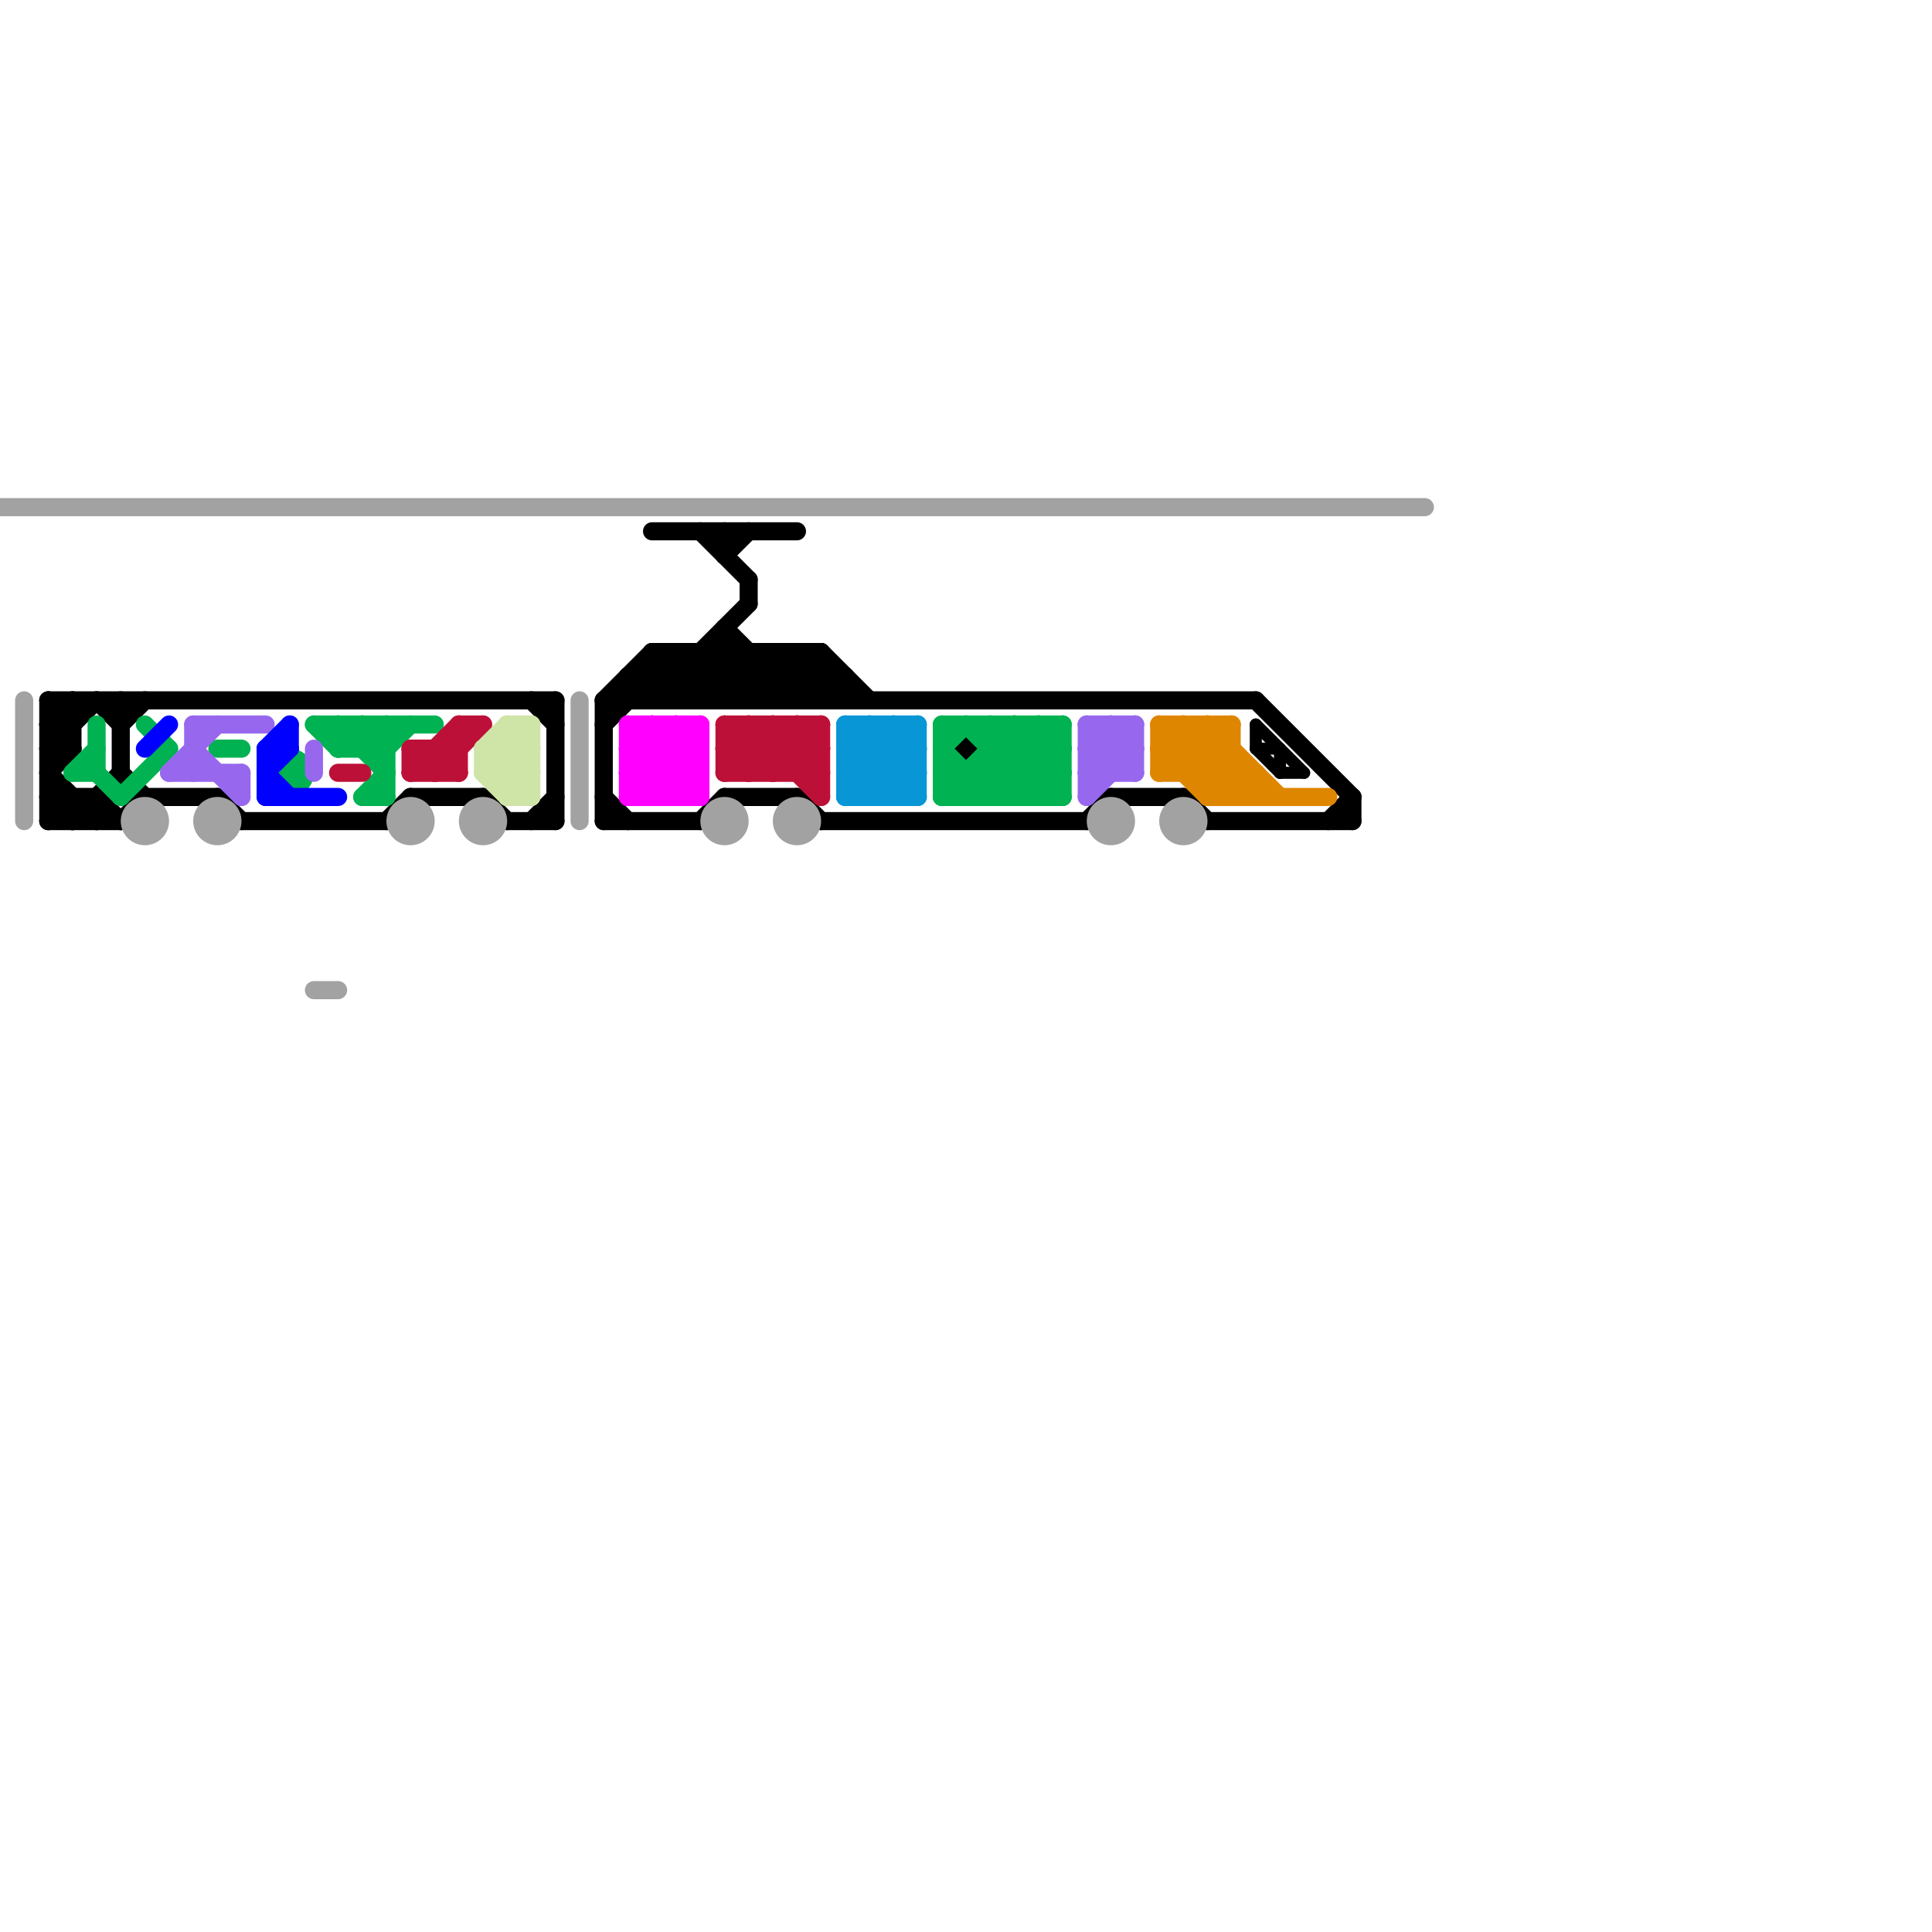 
<svg version="1.1" xmlns="http://www.w3.org/2000/svg" viewBox="0 0 80 80">
<style>line { stroke-width: 1; fill: none; stroke-linecap: round; stroke-linejoin: round; } .c0 { stroke: #000000 } .c1 { stroke: #a2a2a2 } .c2 { stroke: #df8600 } .c3 { stroke: #00b251 } .c4 { stroke: #9768ee } .c5 { stroke: #0896d7 } .c6 { stroke: #bd1038 } .c7 { stroke: #0000ff } .c8 { stroke: #ff00ff } .c9 { stroke: #cfe4a7 } .w3 { stroke-width: .5; }.w2 { stroke-width: .75; }</style><line class="c0 w2" x1="4" y1="33" x2="4" y2="34"/><line class="c0 w2" x1="4" y1="29" x2="5" y2="30"/><line class="c0 w2" x1="32" y1="29" x2="34" y2="27"/><line class="c0 w2" x1="27" y1="28" x2="28" y2="29"/><line class="c0 w2" x1="30" y1="27" x2="32" y2="29"/><line class="c0 w2" x1="3" y1="34" x2="5" y2="32"/><line class="c0 w2" x1="56" y1="33" x2="56" y2="34"/><line class="c0 w2" x1="46" y1="33" x2="49" y2="33"/><line class="c0 w2" x1="25" y1="34" x2="29" y2="34"/><line class="c0 w2" x1="30" y1="22" x2="30" y2="23"/><line class="c0 w2" x1="26" y1="28" x2="35" y2="28"/><line class="c0 w2" x1="2" y1="31" x2="4" y2="29"/><line class="c0 w2" x1="2" y1="32" x2="4" y2="34"/><line class="c0 w2" x1="33" y1="33" x2="34" y2="34"/><line class="c0 w2" x1="21" y1="34" x2="23" y2="34"/><line class="c0 w2" x1="25" y1="33" x2="26" y2="34"/><line class="c0 w2" x1="29" y1="34" x2="30" y2="33"/><line class="c0 w2" x1="9" y1="33" x2="10" y2="34"/><line class="c0 w2" x1="49" y1="33" x2="50" y2="34"/><line class="c0 w2" x1="3" y1="33" x2="3" y2="34"/><line class="c0 w2" x1="2" y1="30" x2="3" y2="29"/><line class="c0 w2" x1="25" y1="29" x2="52" y2="29"/><line class="c0 w2" x1="2" y1="33" x2="4" y2="33"/><line class="c0 w2" x1="34" y1="29" x2="35" y2="28"/><line class="c0 w2" x1="34" y1="27" x2="34" y2="29"/><line class="c0 w2" x1="29" y1="22" x2="31" y2="24"/><line class="c0 w2" x1="33" y1="27" x2="35" y2="29"/><line class="c0 w2" x1="30" y1="26" x2="33" y2="29"/><line class="c0 w2" x1="2" y1="30" x2="3" y2="31"/><line class="c0 w2" x1="16" y1="34" x2="17" y2="33"/><line class="c0 w2" x1="6" y1="33" x2="9" y2="33"/><line class="c0 w2" x1="35" y1="28" x2="35" y2="29"/><line class="c0 w2" x1="25" y1="29" x2="25" y2="34"/><line class="c0 w2" x1="31" y1="27" x2="31" y2="29"/><line class="c0 w2" x1="5" y1="34" x2="6" y2="33"/><line class="c0 w2" x1="25" y1="30" x2="28" y2="27"/><line class="c0 w2" x1="2" y1="29" x2="2" y2="34"/><line class="c0 w2" x1="32" y1="27" x2="32" y2="29"/><line class="c0 w2" x1="2" y1="29" x2="23" y2="29"/><line class="c0 w2" x1="2" y1="34" x2="5" y2="34"/><line class="c0 w2" x1="33" y1="29" x2="34" y2="28"/><line class="c0 w2" x1="27" y1="29" x2="31" y2="25"/><line class="c0 w2" x1="29" y1="27" x2="31" y2="29"/><line class="c0 w2" x1="25" y1="29" x2="27" y2="27"/><line class="c0 w2" x1="27" y1="27" x2="27" y2="29"/><line class="c0 w2" x1="2" y1="33" x2="3" y2="34"/><line class="c0 w2" x1="31" y1="24" x2="31" y2="25"/><line class="c0 w2" x1="33" y1="27" x2="33" y2="29"/><line class="c0 w2" x1="50" y1="34" x2="56" y2="34"/><line class="c0 w2" x1="27" y1="27" x2="29" y2="29"/><line class="c0 w2" x1="23" y1="29" x2="23" y2="34"/><line class="c0 w2" x1="27" y1="22" x2="33" y2="22"/><line class="c0 w2" x1="26" y1="28" x2="26" y2="29"/><line class="c0 w2" x1="22" y1="29" x2="23" y2="30"/><line class="c0 w2" x1="27" y1="27" x2="34" y2="27"/><line class="c0 w2" x1="5" y1="30" x2="6" y2="29"/><line class="c0 w2" x1="20" y1="33" x2="21" y2="34"/><line class="c0 w2" x1="30" y1="23" x2="31" y2="22"/><line class="c0 w2" x1="2" y1="30" x2="3" y2="30"/><line class="c0 w2" x1="4" y1="33" x2="5" y2="34"/><line class="c0 w2" x1="29" y1="29" x2="31" y2="27"/><line class="c0 w2" x1="31" y1="29" x2="33" y2="27"/><line class="c0 w2" x1="29" y1="27" x2="29" y2="29"/><line class="c0 w2" x1="5" y1="29" x2="5" y2="32"/><line class="c0 w2" x1="55" y1="34" x2="56" y2="33"/><line class="c0 w2" x1="32" y1="27" x2="34" y2="29"/><line class="c0 w2" x1="28" y1="27" x2="30" y2="29"/><line class="c0 w2" x1="30" y1="33" x2="33" y2="33"/><line class="c0 w2" x1="10" y1="34" x2="16" y2="34"/><line class="c0 w2" x1="5" y1="32" x2="6" y2="33"/><line class="c0 w2" x1="45" y1="34" x2="46" y2="33"/><line class="c0 w2" x1="52" y1="29" x2="56" y2="33"/><line class="c0 w2" x1="2" y1="31" x2="3" y2="31"/><line class="c0 w2" x1="22" y1="34" x2="23" y2="33"/><line class="c0 w2" x1="30" y1="26" x2="30" y2="29"/><line class="c0 w2" x1="28" y1="29" x2="30" y2="27"/><line class="c0 w2" x1="2" y1="29" x2="3" y2="30"/><line class="c0 w2" x1="17" y1="33" x2="20" y2="33"/><line class="c0 w2" x1="30" y1="29" x2="32" y2="27"/><line class="c0 w2" x1="28" y1="27" x2="28" y2="29"/><line class="c0 w2" x1="2" y1="32" x2="3" y2="31"/><line class="c0 w2" x1="2" y1="34" x2="3" y2="33"/><line class="c0 w2" x1="34" y1="34" x2="45" y2="34"/><line class="c0 w2" x1="26" y1="28" x2="27" y2="29"/><line class="c0 w2" x1="3" y1="29" x2="3" y2="31"/><line class="c0 w2" x1="34" y1="27" x2="36" y2="29"/><circle cx="40" cy="31" r="1" fill="#000000" /><line class="c0 w3" x1="53" y1="32" x2="54" y2="32"/><line class="c0 w3" x1="52" y1="30" x2="52" y2="31"/><line class="c0 w3" x1="52" y1="31" x2="53" y2="32"/><line class="c0 w3" x1="52" y1="31" x2="53" y2="31"/><line class="c0 w3" x1="53" y1="31" x2="53" y2="32"/><line class="c0 w3" x1="52" y1="30" x2="54" y2="32"/><line class="c1 w2" x1="24" y1="29" x2="24" y2="34"/><line class="c1 w2" x1="0" y1="21" x2="59" y2="21"/><line class="c1 w2" x1="1" y1="29" x2="1" y2="34"/><line class="c1 w2" x1="13" y1="41" x2="14" y2="41"/><circle cx="20" cy="34" r="1" fill="#a2a2a2" /><circle cx="6" cy="34" r="1" fill="#a2a2a2" /><circle cx="30" cy="34" r="1" fill="#a2a2a2" /><circle cx="9" cy="34" r="1" fill="#a2a2a2" /><circle cx="49" cy="34" r="1" fill="#a2a2a2" /><circle cx="33" cy="34" r="1" fill="#a2a2a2" /><circle cx="17" cy="34" r="1" fill="#a2a2a2" /><circle cx="46" cy="34" r="1" fill="#a2a2a2" /><line class="c2 w2" x1="50" y1="32" x2="51" y2="31"/><line class="c2 w2" x1="48" y1="30" x2="51" y2="30"/><line class="c2 w2" x1="48" y1="30" x2="51" y2="33"/><line class="c2 w2" x1="48" y1="31" x2="50" y2="33"/><line class="c2 w2" x1="50" y1="30" x2="50" y2="33"/><line class="c2 w2" x1="51" y1="33" x2="52" y2="32"/><line class="c2 w2" x1="49" y1="32" x2="51" y2="30"/><line class="c2 w2" x1="50" y1="33" x2="55" y2="33"/><line class="c2 w2" x1="48" y1="32" x2="50" y2="30"/><line class="c2 w2" x1="49" y1="30" x2="49" y2="32"/><line class="c2 w2" x1="50" y1="33" x2="51" y2="32"/><line class="c2 w2" x1="48" y1="31" x2="51" y2="31"/><line class="c2 w2" x1="51" y1="30" x2="51" y2="33"/><line class="c2 w2" x1="49" y1="30" x2="52" y2="33"/><line class="c2 w2" x1="48" y1="32" x2="52" y2="32"/><line class="c2 w2" x1="48" y1="31" x2="49" y2="30"/><line class="c2 w2" x1="48" y1="30" x2="48" y2="32"/><line class="c2 w2" x1="50" y1="30" x2="53" y2="33"/><line class="c2 w2" x1="52" y1="32" x2="52" y2="33"/><line class="c3 w2" x1="15" y1="31" x2="16" y2="30"/><line class="c3 w2" x1="41" y1="33" x2="44" y2="30"/><line class="c3 w2" x1="41" y1="30" x2="41" y2="33"/><line class="c3 w2" x1="15" y1="33" x2="16" y2="32"/><line class="c3 w2" x1="39" y1="33" x2="44" y2="33"/><line class="c3 w2" x1="5" y1="33" x2="7" y2="31"/><line class="c3 w2" x1="39" y1="30" x2="44" y2="30"/><line class="c3 w2" x1="39" y1="32" x2="44" y2="32"/><line class="c3 w2" x1="14" y1="30" x2="14" y2="31"/><line class="c3 w2" x1="41" y1="31" x2="44" y2="31"/><line class="c3 w2" x1="16" y1="30" x2="16" y2="33"/><line class="c3 w2" x1="43" y1="30" x2="43" y2="33"/><line class="c3 w2" x1="39" y1="31" x2="41" y2="33"/><line class="c3 w2" x1="3" y1="32" x2="4" y2="31"/><line class="c3 w2" x1="40" y1="33" x2="43" y2="30"/><line class="c3 w2" x1="13" y1="30" x2="18" y2="30"/><line class="c3 w2" x1="16" y1="31" x2="17" y2="30"/><line class="c3 w2" x1="42" y1="30" x2="42" y2="33"/><line class="c3 w2" x1="41" y1="32" x2="42" y2="33"/><line class="c3 w2" x1="39" y1="30" x2="39" y2="33"/><line class="c3 w2" x1="15" y1="30" x2="15" y2="31"/><line class="c3 w2" x1="43" y1="30" x2="44" y2="31"/><line class="c3 w2" x1="40" y1="30" x2="43" y2="33"/><line class="c3 w2" x1="9" y1="31" x2="10" y2="31"/><line class="c3 w2" x1="4" y1="30" x2="4" y2="32"/><line class="c3 w2" x1="44" y1="30" x2="44" y2="33"/><line class="c3 w2" x1="14" y1="31" x2="15" y2="30"/><line class="c3 w2" x1="39" y1="31" x2="40" y2="30"/><line class="c3 w2" x1="15" y1="33" x2="16" y2="33"/><line class="c3 w2" x1="39" y1="32" x2="40" y2="33"/><line class="c3 w2" x1="13" y1="30" x2="14" y2="31"/><line class="c3 w2" x1="40" y1="32" x2="40" y2="33"/><line class="c3 w2" x1="4" y1="32" x2="5" y2="33"/><line class="c3 w2" x1="41" y1="30" x2="44" y2="33"/><line class="c3 w2" x1="42" y1="30" x2="44" y2="32"/><line class="c3 w2" x1="3" y1="32" x2="4" y2="32"/><line class="c3 w2" x1="14" y1="30" x2="16" y2="32"/><line class="c3 w2" x1="42" y1="33" x2="44" y2="31"/><line class="c3 w2" x1="6" y1="30" x2="7" y2="31"/><line class="c3 w2" x1="43" y1="33" x2="44" y2="32"/><line class="c3 w2" x1="15" y1="30" x2="16" y2="31"/><line class="c3 w2" x1="14" y1="31" x2="16" y2="31"/><line class="c3 w2" x1="39" y1="33" x2="42" y2="30"/><circle cx="12" cy="32" r="1" fill="#00b251" /><line class="c4 w2" x1="45" y1="30" x2="47" y2="30"/><line class="c4 w2" x1="7" y1="32" x2="9" y2="30"/><line class="c4 w2" x1="45" y1="32" x2="47" y2="32"/><line class="c4 w2" x1="8" y1="30" x2="11" y2="30"/><line class="c4 w2" x1="46" y1="30" x2="46" y2="32"/><line class="c4 w2" x1="46" y1="30" x2="47" y2="31"/><line class="c4 w2" x1="45" y1="31" x2="46" y2="30"/><line class="c4 w2" x1="8" y1="31" x2="10" y2="33"/><line class="c4 w2" x1="45" y1="31" x2="47" y2="31"/><line class="c4 w2" x1="45" y1="30" x2="47" y2="32"/><line class="c4 w2" x1="10" y1="32" x2="10" y2="33"/><line class="c4 w2" x1="45" y1="33" x2="47" y2="31"/><line class="c4 w2" x1="45" y1="31" x2="46" y2="32"/><line class="c4 w2" x1="47" y1="30" x2="47" y2="32"/><line class="c4 w2" x1="13" y1="31" x2="13" y2="32"/><line class="c4 w2" x1="45" y1="32" x2="47" y2="30"/><line class="c4 w2" x1="8" y1="30" x2="8" y2="32"/><line class="c4 w2" x1="45" y1="30" x2="45" y2="33"/><line class="c4 w2" x1="7" y1="32" x2="10" y2="32"/><line class="c5 w2" x1="37" y1="30" x2="37" y2="33"/><line class="c5 w2" x1="38" y1="30" x2="38" y2="33"/><line class="c5 w2" x1="35" y1="33" x2="38" y2="30"/><line class="c5 w2" x1="35" y1="32" x2="38" y2="32"/><line class="c5 w2" x1="35" y1="31" x2="38" y2="31"/><line class="c5 w2" x1="35" y1="31" x2="36" y2="30"/><line class="c5 w2" x1="35" y1="33" x2="38" y2="33"/><line class="c5 w2" x1="35" y1="32" x2="37" y2="30"/><line class="c5 w2" x1="37" y1="33" x2="38" y2="32"/><line class="c5 w2" x1="36" y1="30" x2="36" y2="33"/><line class="c5 w2" x1="36" y1="30" x2="38" y2="32"/><line class="c5 w2" x1="35" y1="30" x2="35" y2="33"/><line class="c5 w2" x1="35" y1="30" x2="38" y2="33"/><line class="c5 w2" x1="35" y1="30" x2="38" y2="30"/><line class="c5 w2" x1="36" y1="33" x2="38" y2="31"/><line class="c5 w2" x1="37" y1="30" x2="38" y2="31"/><line class="c5 w2" x1="35" y1="31" x2="37" y2="33"/><line class="c5 w2" x1="35" y1="32" x2="36" y2="33"/><line class="c6 w2" x1="19" y1="30" x2="19" y2="32"/><line class="c6 w2" x1="19" y1="30" x2="20" y2="30"/><line class="c6 w2" x1="30" y1="30" x2="34" y2="30"/><line class="c6 w2" x1="30" y1="31" x2="31" y2="30"/><line class="c6 w2" x1="30" y1="32" x2="34" y2="32"/><line class="c6 w2" x1="31" y1="30" x2="31" y2="32"/><line class="c6 w2" x1="18" y1="32" x2="20" y2="30"/><line class="c6 w2" x1="30" y1="30" x2="30" y2="32"/><line class="c6 w2" x1="30" y1="30" x2="32" y2="32"/><line class="c6 w2" x1="17" y1="32" x2="19" y2="32"/><line class="c6 w2" x1="18" y1="31" x2="18" y2="32"/><line class="c6 w2" x1="14" y1="32" x2="15" y2="32"/><line class="c6 w2" x1="32" y1="30" x2="32" y2="32"/><line class="c6 w2" x1="31" y1="30" x2="34" y2="33"/><line class="c6 w2" x1="30" y1="31" x2="34" y2="31"/><line class="c6 w2" x1="30" y1="31" x2="31" y2="32"/><line class="c6 w2" x1="33" y1="32" x2="34" y2="31"/><line class="c6 w2" x1="17" y1="31" x2="17" y2="32"/><line class="c6 w2" x1="32" y1="30" x2="34" y2="32"/><line class="c6 w2" x1="30" y1="32" x2="32" y2="30"/><line class="c6 w2" x1="33" y1="30" x2="34" y2="31"/><line class="c6 w2" x1="34" y1="30" x2="34" y2="33"/><line class="c6 w2" x1="33" y1="30" x2="33" y2="32"/><line class="c6 w2" x1="17" y1="31" x2="18" y2="32"/><line class="c6 w2" x1="17" y1="31" x2="19" y2="31"/><line class="c6 w2" x1="32" y1="32" x2="34" y2="30"/><line class="c6 w2" x1="18" y1="31" x2="19" y2="32"/><line class="c6 w2" x1="17" y1="32" x2="19" y2="30"/><line class="c6 w2" x1="31" y1="32" x2="33" y2="30"/><line class="c7 w2" x1="6" y1="31" x2="7" y2="30"/><line class="c7 w2" x1="11" y1="33" x2="14" y2="33"/><line class="c7 w2" x1="11" y1="31" x2="12" y2="30"/><line class="c7 w2" x1="11" y1="31" x2="11" y2="33"/><line class="c7 w2" x1="11" y1="32" x2="12" y2="33"/><line class="c7 w2" x1="11" y1="32" x2="12" y2="31"/><line class="c7 w2" x1="12" y1="30" x2="12" y2="31"/><line class="c7 w2" x1="11" y1="31" x2="12" y2="31"/><line class="c8 w2" x1="26" y1="31" x2="29" y2="31"/><line class="c8 w2" x1="26" y1="32" x2="28" y2="30"/><line class="c8 w2" x1="26" y1="31" x2="28" y2="33"/><line class="c8 w2" x1="26" y1="30" x2="26" y2="33"/><line class="c8 w2" x1="26" y1="31" x2="27" y2="30"/><line class="c8 w2" x1="26" y1="32" x2="27" y2="33"/><line class="c8 w2" x1="27" y1="30" x2="29" y2="32"/><line class="c8 w2" x1="26" y1="30" x2="29" y2="30"/><line class="c8 w2" x1="27" y1="30" x2="27" y2="33"/><line class="c8 w2" x1="26" y1="33" x2="29" y2="30"/><line class="c8 w2" x1="26" y1="32" x2="29" y2="32"/><line class="c8 w2" x1="26" y1="30" x2="29" y2="33"/><line class="c8 w2" x1="28" y1="30" x2="29" y2="31"/><line class="c8 w2" x1="26" y1="33" x2="29" y2="33"/><line class="c8 w2" x1="27" y1="33" x2="29" y2="31"/><line class="c8 w2" x1="28" y1="30" x2="28" y2="33"/><line class="c8 w2" x1="28" y1="33" x2="29" y2="32"/><line class="c8 w2" x1="29" y1="30" x2="29" y2="33"/><line class="c9 w2" x1="21" y1="33" x2="22" y2="32"/><line class="c9 w2" x1="20" y1="31" x2="21" y2="30"/><line class="c9 w2" x1="20" y1="31" x2="20" y2="32"/><line class="c9 w2" x1="20" y1="32" x2="22" y2="30"/><line class="c9 w2" x1="21" y1="31" x2="22" y2="32"/><line class="c9 w2" x1="22" y1="30" x2="22" y2="33"/><line class="c9 w2" x1="21" y1="30" x2="21" y2="33"/><line class="c9 w2" x1="21" y1="32" x2="22" y2="31"/><line class="c9 w2" x1="21" y1="33" x2="22" y2="33"/><line class="c9 w2" x1="20" y1="32" x2="22" y2="32"/><line class="c9 w2" x1="20" y1="31" x2="22" y2="31"/><line class="c9 w2" x1="20" y1="32" x2="21" y2="33"/><line class="c9 w2" x1="21" y1="30" x2="22" y2="31"/><line class="c9 w2" x1="21" y1="30" x2="22" y2="30"/><line class="c9 w2" x1="20" y1="31" x2="22" y2="33"/>


</svg>

